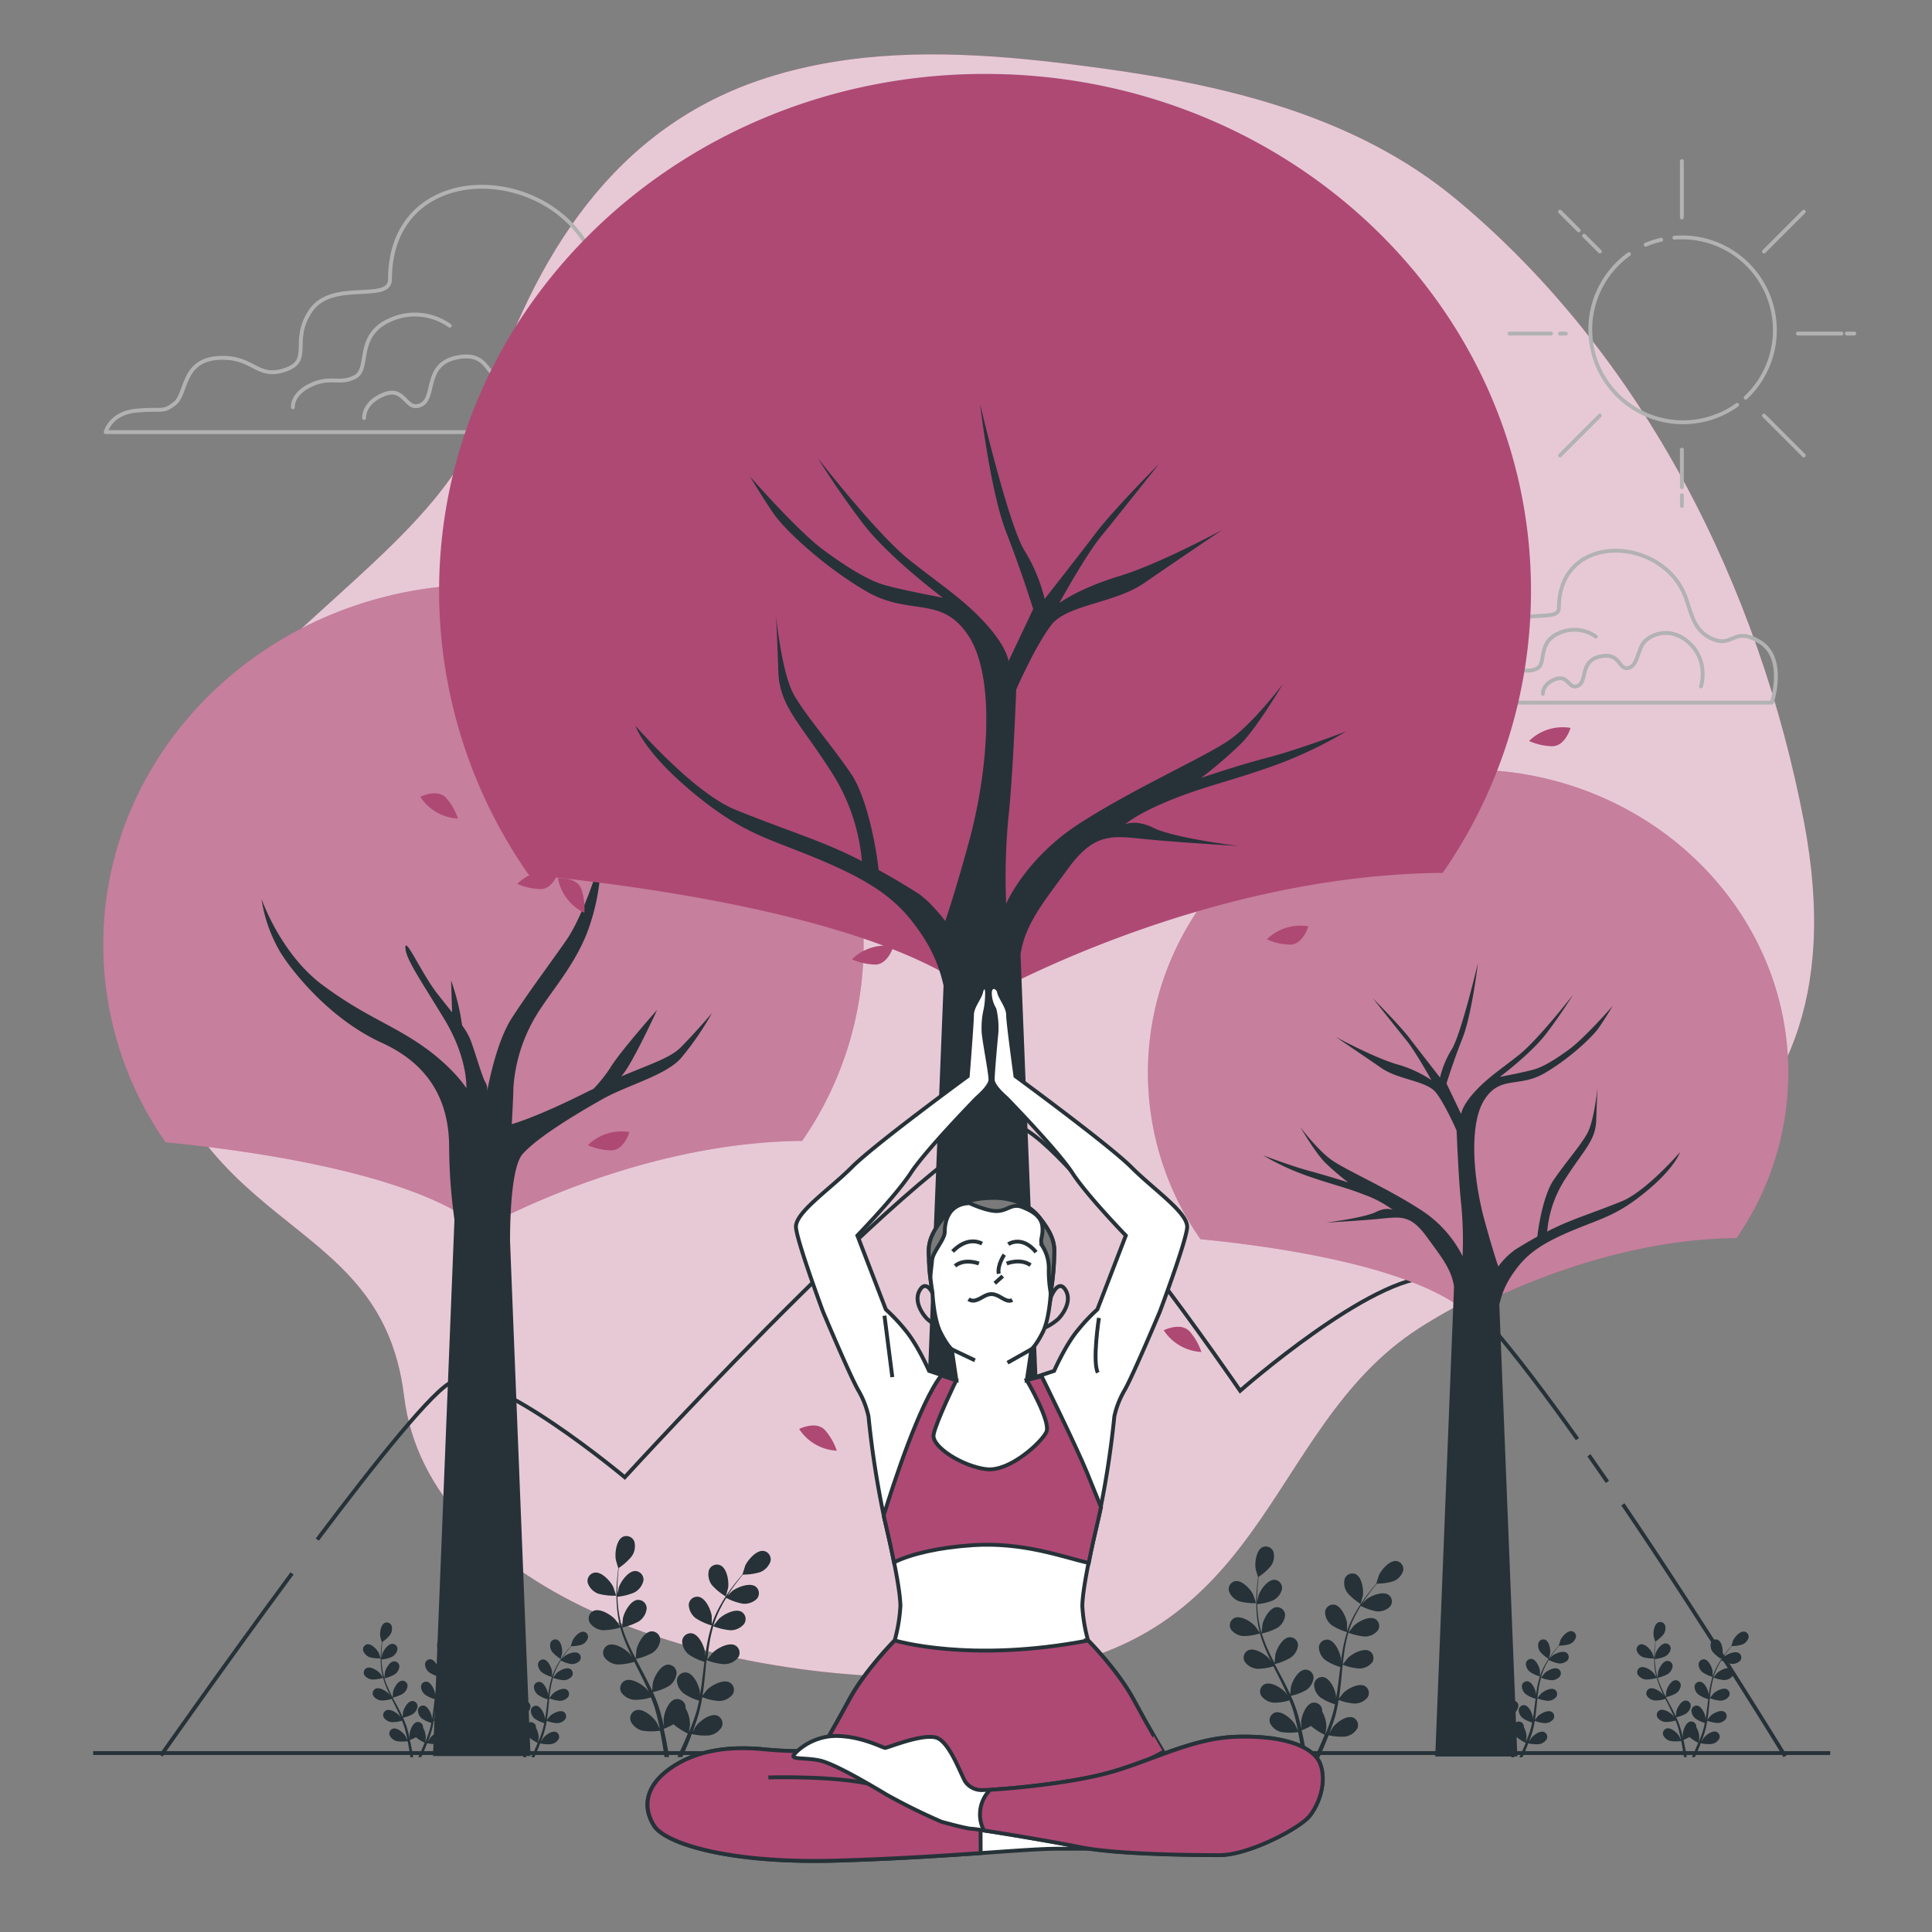 <?xml version="1.0" encoding="UTF-8"?> <svg xmlns="http://www.w3.org/2000/svg" viewBox="0 0 500 500"><rect x="0" y="0" width="500" height="500" fill="#808080" stroke="none"/> <g id="freepik--background-simple--inject-2"> <path d="M265.69,15.36c-22.48-2.18-45.25-2.18-67,4.69C158.65,32.7,138.29,66.63,126,104.5c-.31,1-.62,1.9-.92,2.86-14.65,45.9-100.6,72.27-89.86,143.57s63.2,59.78,69.35,110.36,80.28,77.14,152.35,72.27,69.35-63.48,110.36-89.85,117.2-38.09,99.62-130.87C455.35,152.09,425.47,92.07,377,51.69c-25.73-21.44-58.93-29.48-91.38-33.94C279,16.84,272.38,16,265.69,15.36Z" style="fill:#AE4974"></path> <path d="M265.69,15.36c-22.48-2.18-45.25-2.18-67,4.69C158.65,32.7,138.29,66.63,126,104.5c-.31,1-.62,1.9-.92,2.86-14.65,45.9-100.6,72.27-89.86,143.57s63.2,59.78,69.35,110.36,80.28,77.14,152.35,72.27,69.35-63.48,110.36-89.85,117.2-38.09,99.62-130.87C455.35,152.09,425.47,92.07,377,51.69c-25.73-21.44-58.93-29.48-91.38-33.94C279,16.84,272.38,16,265.69,15.36Z" style="fill:#fff;opacity:0.7"></path> </g> <g id="freepik--Clouds--inject-2"> <path d="M154.77,70.21c-.22-.7-.46-1.41-.72-2.11-9.39-26.14-53.12-27.94-53.12,4.18,0,6.19-14.85,0-20.42,8s.62,13-6.8,15.47-8-3.71-17.32-3.1-8,9.28-11.14,11.76-3.09,1.24-9.9,1.85-8,5.57-8,5.57H190s6.18-18.56-5-25.36-11.14,2.47-19.8-1.24C158.11,82.2,156.77,76.38,154.77,70.21Z" style="fill:none;stroke:#b2b2b2;stroke-linecap:round;stroke-linejoin:round"></path> <path d="M160.4,105.1s3.37-10.41-4.9-18.07-16.85-3.37-19.31,0-2.45,9.8-6.43,10.41-3.06-6.74-11.64-4.9-5.21,10.42-9.2,12.26-4-4.91-9.49-2.76-5.21,6.13-5.21,6.13" style="fill:none;stroke:#b2b2b2;stroke-linecap:round;stroke-linejoin:round"></path> <path d="M116.39,84.29a15.52,15.52,0,0,0-15.69-1.37c-8.87,4.1-4.78,12.63-8.87,14.67s-6.14-.34-11.26,2-4.77,5.8-4.77,5.8" style="fill:none;stroke:#b2b2b2;stroke-linecap:round;stroke-linejoin:round"></path> <path d="M436.75,156.05c-.14-.43-.29-.87-.45-1.31-5.81-16.16-32.86-17.28-32.86,2.59,0,3.83-9.18,0-12.63,5s.39,8-4.21,9.56-5-2.29-10.71-1.91-5,5.74-6.89,7.27-1.91.77-6.12,1.15-5,3.44-5,3.44H458.55s3.82-11.48-3.06-15.69-6.89,1.53-12.25-.76C438.81,163.47,438,159.87,436.75,156.05Z" style="fill:none;stroke:#b2b2b2;stroke-linecap:round;stroke-linejoin:round"></path> <path d="M440.23,177.64s2.08-6.45-3-11.19-10.43-2.08-11.95,0-1.51,6.07-4,6.45-1.89-4.17-7.2-3-3.22,6.44-5.68,7.58-2.47-3-5.88-1.71-3.22,3.79-3.22,3.79" style="fill:none;stroke:#b2b2b2;stroke-linecap:round;stroke-linejoin:round"></path> <path d="M413,164.76a9.59,9.59,0,0,0-9.71-.84c-5.49,2.53-3,7.8-5.49,9.07s-3.8-.21-7,1.27-3,3.58-3,3.58" style="fill:none;stroke:#b2b2b2;stroke-linecap:round;stroke-linejoin:round"></path> </g> <g id="freepik--Sun--inject-2"> <path d="M433.32,61.52c.64-.05,1.29-.08,1.95-.08a24,24,0,0,1,16.52,41.47" style="fill:none;stroke:#b2b2b2;stroke-linecap:round;stroke-linejoin:round"></path> <path d="M425.91,63.33a23.68,23.68,0,0,1,4-1.28" style="fill:none;stroke:#b2b2b2;stroke-linecap:round;stroke-linejoin:round"></path> <path d="M449.57,104.78a24,24,0,1,1-28-39" style="fill:none;stroke:#b2b2b2;stroke-linecap:round;stroke-linejoin:round"></path> <line x1="435.27" y1="41.71" x2="435.27" y2="56.29" style="fill:none;stroke:#b2b2b2;stroke-linecap:round;stroke-linejoin:round"></line> <line x1="435.27" y1="128.16" x2="435.27" y2="130.94" style="fill:none;stroke:#b2b2b2;stroke-linecap:round;stroke-linejoin:round"></line> <line x1="435.27" y1="116.35" x2="435.27" y2="126.09" style="fill:none;stroke:#b2b2b2;stroke-linecap:round;stroke-linejoin:round"></line> <line x1="466.82" y1="117.87" x2="456.51" y2="107.56" style="fill:none;stroke:#b2b2b2;stroke-linecap:round;stroke-linejoin:round"></line> <line x1="408.58" y1="59.63" x2="403.73" y2="54.78" style="fill:none;stroke:#b2b2b2;stroke-linecap:round;stroke-linejoin:round"></line> <line x1="414.04" y1="65.09" x2="409.96" y2="61.01" style="fill:none;stroke:#b2b2b2;stroke-linecap:round;stroke-linejoin:round"></line> <line x1="476.58" y1="86.32" x2="465.3" y2="86.32" style="fill:none;stroke:#b2b2b2;stroke-linecap:round;stroke-linejoin:round"></line> <line x1="479.89" y1="86.32" x2="477.96" y2="86.32" style="fill:none;stroke:#b2b2b2;stroke-linecap:round;stroke-linejoin:round"></line> <line x1="401.42" y1="86.32" x2="390.66" y2="86.32" style="fill:none;stroke:#b2b2b2;stroke-linecap:round;stroke-linejoin:round"></line> <line x1="405.24" y1="86.32" x2="403.72" y2="86.32" style="fill:none;stroke:#b2b2b2;stroke-linecap:round;stroke-linejoin:round"></line> <line x1="466.82" y1="54.78" x2="456.51" y2="65.09" style="fill:none;stroke:#b2b2b2;stroke-linecap:round;stroke-linejoin:round"></line> <line x1="414.04" y1="107.56" x2="403.73" y2="117.87" style="fill:none;stroke:#b2b2b2;stroke-linecap:round;stroke-linejoin:round"></line> </g> <g id="freepik--Mountains--inject-2"> <path d="M75.58,407.2C58,431,41.64,454.33,41.64,454.33" style="fill:none;stroke:#263238;stroke-miterlimit:10"></path> <path d="M408.25,372.45c-16.2-22.81-31.31-41.54-37.42-41.84-15.75-.77-49.88,29.32-49.88,29.32s-43.75-64-57.76-68.67-101.5,91.05-101.5,91.05-34.13-28.55-44.63-24.69c-4.59,1.68-19.55,20.34-34.95,40.82" style="fill:none;stroke:#263238;stroke-miterlimit:10"></path> <path d="M416,383.51c-1.6-2.31-3.2-4.62-4.79-6.89" style="fill:none;stroke:#263238;stroke-miterlimit:10"></path> <path d="M462,454.5S441.71,421.33,420,389.32" style="fill:none;stroke:#263238;stroke-miterlimit:10"></path> </g> <g id="freepik--Plants--inject-2"> <path d="M320.69,414.4a14.88,14.88,0,0,0,4.38.49s-.67-2-.73-2.16c-.68-1.43-2.84-3.78-4.59-3.55a2.1,2.1,0,0,0-1.68,2.63A4.33,4.33,0,0,0,320.69,414.4Z" style="fill:#263238"></path> <path d="M321.76,423.41a14.43,14.43,0,0,0,4.31-.68,37.92,37.92,0,0,0,1.69,4.66c.38.88.79,1.76,1.21,2.63-.25-.37-.48-.7-.52-.74-1-1.19-3.73-2.9-5.36-2.21a2.1,2.1,0,0,0-.93,3,4.36,4.36,0,0,0,3.21,1.81,14.15,14.15,0,0,0,4.19-.64c.17.33.33.67.5,1,.8,1.6,1.61,3.19,2.36,4.78.26.56.5,1.12.74,1.68-.23-.33-.42-.61-.45-.64-1-1.2-3.74-2.9-5.37-2.21a2.1,2.1,0,0,0-.93,3,4.4,4.4,0,0,0,3.21,1.8,13.07,13.07,0,0,0,4.08-.61c.23.58.46,1.16.66,1.74.12.39.27.76.38,1.16s.22.79.32,1.18c.19.76.38,1.54.54,2.28.11.52.21,1,.31,1.51-.25-.56-.78-1.65-.83-1.73-.84-1.34-3.26-3.43-5-3a2.1,2.1,0,0,0-1.37,2.81,4.37,4.37,0,0,0,2.9,2.27,14.6,14.6,0,0,0,4.34,0c.17.82.32,1.62.45,2.38.27,1.54.48,2.93.65,4.14h1.15c-.19-1.25-.44-2.71-.77-4.33-.16-.84-.35-1.73-.56-2.64a22.44,22.44,0,0,0,2.42-1.14,15.67,15.67,0,0,0,3.53,2.28c-.31.78-.63,1.53-.94,2.23-.58,1.35-1.14,2.55-1.64,3.6h1.25c.42-1,.88-2,1.36-3.19.32-.79.66-1.63,1-2.51a14.6,14.6,0,0,0,4.33.34,4.38,4.38,0,0,0,3.06-2.05,2.1,2.1,0,0,0-1.16-2.9c-1.68-.56-4.24,1.34-5.18,2.62-.05.07-.56.95-.88,1.51.14-.35.27-.7.4-1.07.27-.73.52-1.47.79-2.26.11-.39.23-.78.35-1.17s.21-.82.31-1.23c.23-1,.42-1.94.58-2.93a13.93,13.93,0,0,0,4.11.94,4.37,4.37,0,0,0,3.34-1.56,2.09,2.09,0,0,0-.71-3c-1.57-.81-4.39.68-5.51,1.8-.07.07-.79,1-1.17,1.46.09-.6.19-1.2.26-1.81.22-1.75.39-3.54.56-5.32,0-.54.11-1.08.17-1.63a14.5,14.5,0,0,0,4.25,1,4.39,4.39,0,0,0,3.34-1.56,2.09,2.09,0,0,0-.71-3c-1.57-.82-4.39.68-5.51,1.8-.09.08-1.11,1.36-1.36,1.7.13-1.19.26-2.38.45-3.55a36.25,36.25,0,0,1,1-4.68,14.59,14.59,0,0,0,4.27,1,4.36,4.36,0,0,0,3.34-1.56,2.1,2.1,0,0,0-.7-3c-1.58-.81-4.4.69-5.52,1.8-.09.09-1.19,1.47-1.38,1.74,0-.09.05-.19.08-.28a25.93,25.93,0,0,1,1.85-4.42c.4-.79.83-1.52,1.26-2.22a14.3,14.3,0,0,0,4.05,1.42,4.36,4.36,0,0,0,3.49-1.19,2.08,2.08,0,0,0-.37-3.09c-1.47-1-4.44.19-5.68,1.18-.07.05-.69.67-1.14,1.13l.6-.94c.74-1.11,1.49-2.09,2.16-2.95.38-.48.74-.91,1.08-1.31a14.13,14.13,0,0,0,4.22-.61,4.33,4.33,0,0,0,2.55-2.66,2.09,2.09,0,0,0-1.75-2.58c-1.76-.19-3.85,2.23-4.5,3.67-.05.13-.7,2.18-.66,2.18h0l-1.06,1.24c-.69.85-1.46,1.81-2.23,2.91a38.44,38.44,0,0,0-2.31,3.68,27.71,27.71,0,0,0-2,4.44s0,0,0,.06c0-.52,0-2,0-2.08-.21-1.57-1.52-4.48-3.26-4.8a2.09,2.09,0,0,0-2.42,2,4.4,4.4,0,0,0,1.68,3.28,14.31,14.31,0,0,0,4,1.81,37.1,37.1,0,0,0-1.16,4.81c-.17.95-.31,1.91-.44,2.88,0-.45,0-.85,0-.91-.21-1.57-1.52-4.48-3.26-4.8a2.1,2.1,0,0,0-2.42,2,4.39,4.39,0,0,0,1.68,3.28,14,14,0,0,0,3.85,1.78c0,.37-.09.74-.14,1.11-.21,1.77-.41,3.55-.67,5.28-.09.61-.2,1.21-.3,1.81,0-.4,0-.73,0-.78-.2-1.57-1.51-4.48-3.26-4.8a2.09,2.09,0,0,0-2.41,2,4.4,4.4,0,0,0,1.68,3.28,13.38,13.38,0,0,0,3.74,1.74c-.13.61-.26,1.22-.41,1.81-.11.39-.2.78-.33,1.18s-.25.78-.38,1.16c-.26.73-.53,1.49-.81,2.2-.19.49-.38,1-.57,1.43.1-.61.26-1.8.26-1.91a8.13,8.13,0,0,0-1.09-4,1.78,1.78,0,0,0,0-.46,2.09,2.09,0,0,0-2.56-1.78c-1.71.46-2.8,3.46-2.88,5,0,.1.06,1.11.11,1.75-.09-.37-.17-.73-.26-1.11-.18-.76-.38-1.51-.6-2.32-.11-.39-.23-.78-.35-1.17s-.28-.79-.42-1.2c-.33-.92-.72-1.84-1.13-2.76a13.86,13.86,0,0,0,3.94-1.48,4.39,4.39,0,0,0,1.93-3.15,2.1,2.1,0,0,0-2.27-2.14c-1.76.19-3.29,3-3.61,4.54,0,.1-.12,1.23-.16,1.86-.26-.55-.5-1.1-.78-1.65-.78-1.59-1.63-3.17-2.47-4.74l-.76-1.46A14.43,14.43,0,0,0,334,429a4.41,4.41,0,0,0,1.92-3.15,2.09,2.09,0,0,0-2.26-2.14c-1.77.19-3.29,3-3.61,4.54,0,.12-.17,1.76-.19,2.17-.56-1.06-1.1-2.13-1.59-3.21a37.22,37.22,0,0,1-1.73-4.46,14.94,14.94,0,0,0,4.12-1.52,4.41,4.41,0,0,0,1.92-3.15,2.09,2.09,0,0,0-2.26-2.14c-1.77.19-3.29,3-3.61,4.54,0,.12-.19,1.88-.19,2.2a2,2,0,0,1-.09-.26,27.56,27.56,0,0,1-.9-4.72c-.1-.87-.14-1.72-.17-2.55a13.73,13.73,0,0,0,4.16-1,4.38,4.38,0,0,0,2.26-2.92,2.1,2.1,0,0,0-2-2.38c-1.77,0-3.6,2.62-4.08,4.12,0,.09-.21,1-.33,1.58,0-.38,0-.76,0-1.12,0-1.34.09-2.56.18-3.65.05-.61.11-1.17.17-1.69a14.08,14.08,0,0,0,3.19-2.83,4.37,4.37,0,0,0,.66-3.63,2.1,2.1,0,0,0-2.89-1.19c-1.57.82-2,4-1.72,5.54,0,.14.61,2.21.64,2.19l0,0c-.07.5-.14,1-.2,1.62-.11,1.09-.22,2.31-.25,3.66a38,38,0,0,0,.1,4.34,27.11,27.11,0,0,0,.81,4.79.14.14,0,0,0,0,.06c-.28-.44-1.1-1.64-1.18-1.72-1-1.2-3.73-2.9-5.36-2.21a2.1,2.1,0,0,0-.93,3A4.36,4.36,0,0,0,321.76,423.41Z" style="fill:#263238"></path> <path d="M352.13,415.09s.57-2.07.59-2.2c.21-1.57-.28-4.73-1.88-5.5a2.1,2.1,0,0,0-2.85,1.27,4.36,4.36,0,0,0,.76,3.61A15,15,0,0,0,352.13,415.09Z" style="fill:#263238"></path> <path d="M154.88,412.46a15.69,15.69,0,0,0,4.59.5s-.7-2.13-.76-2.26c-.72-1.49-3-4-4.82-3.71a2.19,2.19,0,0,0-1.76,2.75A4.59,4.59,0,0,0,154.88,412.46Z" style="fill:#263238"></path> <path d="M156,421.9a15.6,15.6,0,0,0,4.52-.71,39.85,39.85,0,0,0,1.77,4.88c.4.92.83,1.84,1.27,2.76-.26-.39-.5-.73-.54-.78-1.09-1.25-3.92-3-5.63-2.31a2.19,2.19,0,0,0-1,3.12,4.59,4.59,0,0,0,3.37,1.9,14.45,14.45,0,0,0,4.39-.68c.18.35.35.7.52,1.05.84,1.68,1.69,3.35,2.47,5,.28.59.53,1.18.78,1.76-.23-.34-.44-.63-.47-.67-1.09-1.25-3.92-3-5.63-2.31a2.19,2.19,0,0,0-1,3.12,4.58,4.58,0,0,0,3.37,1.89,13.7,13.7,0,0,0,4.27-.64c.24.61.48,1.22.69,1.82.13.41.29.8.39,1.22s.23.83.35,1.24c.19.79.39,1.61.56,2.39.12.54.22,1.06.33,1.58-.27-.59-.82-1.73-.88-1.82-.88-1.4-3.41-3.59-5.21-3.13a2.19,2.19,0,0,0-1.43,2.93,4.63,4.63,0,0,0,3,2.39,14.92,14.92,0,0,0,4.55,0c.17.87.33,1.71.47,2.5.29,1.62.51,3.08.68,4.34h1.21c-.21-1.31-.47-2.84-.81-4.54-.17-.88-.37-1.81-.59-2.77a22,22,0,0,0,2.54-1.19,16.44,16.44,0,0,0,3.7,2.39c-.33.81-.66,1.6-1,2.34-.61,1.41-1.2,2.67-1.72,3.77h1.3c.45-1,.93-2.12,1.43-3.34.34-.83.69-1.72,1-2.63a15.19,15.19,0,0,0,4.53.35,4.61,4.61,0,0,0,3.22-2.15,2.2,2.2,0,0,0-1.22-3c-1.76-.59-4.44,1.41-5.43,2.74-.06.08-.59,1-.92,1.6.14-.38.28-.74.42-1.13.28-.77.54-1.54.82-2.37.12-.4.24-.81.37-1.23s.22-.85.33-1.28c.24-1,.43-2,.6-3.08a14.58,14.58,0,0,0,4.31,1,4.58,4.58,0,0,0,3.5-1.64,2.19,2.19,0,0,0-.74-3.18c-1.65-.86-4.61.71-5.78,1.88-.07.08-.82,1-1.22,1.53.09-.63.2-1.25.27-1.89.23-1.84.41-3.71.59-5.58,0-.57.12-1.14.18-1.71a15,15,0,0,0,4.45,1.05A4.58,4.58,0,0,0,191,429a2.2,2.2,0,0,0-.74-3.19c-1.65-.85-4.61.72-5.78,1.89-.09.09-1.17,1.43-1.42,1.79.13-1.25.27-2.5.47-3.73a38,38,0,0,1,1.07-4.9,15.55,15.55,0,0,0,4.47,1.05,4.55,4.55,0,0,0,3.5-1.64,2.2,2.2,0,0,0-.73-3.18c-1.65-.85-4.61.72-5.79,1.88-.09.1-1.25,1.54-1.44,1.82,0-.09.05-.19.08-.28a28.2,28.2,0,0,1,1.94-4.64c.42-.83.87-1.6,1.33-2.33a14.76,14.76,0,0,0,4.24,1.49,4.62,4.62,0,0,0,3.66-1.24,2.2,2.2,0,0,0-.39-3.25c-1.55-1-4.66.21-6,1.24-.07.06-.73.71-1.2,1.19.21-.33.42-.68.63-1,.78-1.17,1.56-2.19,2.26-3.09.4-.51.78-1,1.13-1.38a14.6,14.6,0,0,0,4.43-.63,4.64,4.64,0,0,0,2.68-2.79,2.21,2.21,0,0,0-1.84-2.71c-1.85-.2-4,2.33-4.72,3.85,0,.13-.73,2.28-.7,2.28h0c-.35.4-.72.83-1.11,1.3-.72.89-1.53,1.9-2.34,3.06a40.75,40.75,0,0,0-2.42,3.85,29.18,29.18,0,0,0-2.07,4.66s0,0,0,.06c0-.54,0-2.07,0-2.18-.22-1.65-1.59-4.7-3.42-5a2.2,2.2,0,0,0-2.53,2.07,4.6,4.6,0,0,0,1.76,3.44,15.23,15.23,0,0,0,4.16,1.9,40,40,0,0,0-1.22,5.05c-.18,1-.32,2-.46,3,0-.47,0-.89,0-1-.22-1.64-1.59-4.69-3.42-5a2.19,2.19,0,0,0-2.53,2.07,4.61,4.61,0,0,0,1.76,3.44,14.89,14.89,0,0,0,4,1.86l-.15,1.16c-.22,1.87-.44,3.73-.7,5.54-.09.65-.21,1.27-.32,1.9,0-.42,0-.77,0-.82-.21-1.65-1.59-4.7-3.41-5a2.19,2.19,0,0,0-2.54,2.06A4.59,4.59,0,0,0,177,438.3a13.8,13.8,0,0,0,3.92,1.82c-.14.64-.27,1.29-.43,1.9-.12.42-.21.83-.35,1.24l-.39,1.22c-.28.77-.57,1.56-.86,2.3-.2.52-.39,1-.59,1.5.1-.64.27-1.89.27-2a8.47,8.47,0,0,0-1.14-4.16,3.87,3.87,0,0,0,0-.48,2.21,2.21,0,0,0-2.69-1.87c-1.79.48-2.93,3.63-3,5.29,0,.1.06,1.16.11,1.83-.09-.39-.17-.77-.27-1.17-.19-.79-.4-1.58-.62-2.42-.12-.41-.25-.82-.37-1.23s-.29-.84-.44-1.26c-.35-1-.76-1.93-1.19-2.9a14.25,14.25,0,0,0,4.14-1.55,4.59,4.59,0,0,0,2-3.3,2.19,2.19,0,0,0-2.37-2.25c-1.84.21-3.45,3.15-3.78,4.77,0,.1-.13,1.29-.18,2-.26-.58-.52-1.16-.81-1.73-.82-1.66-1.71-3.32-2.59-5-.27-.5-.53-1-.79-1.52a15.49,15.49,0,0,0,4.29-1.59,4.57,4.57,0,0,0,2-3.29,2.19,2.19,0,0,0-2.37-2.25c-1.85.2-3.45,3.14-3.78,4.76,0,.12-.18,1.84-.2,2.28-.58-1.12-1.15-2.24-1.67-3.37a38.51,38.51,0,0,1-1.81-4.68,15.73,15.73,0,0,0,4.32-1.59,4.61,4.61,0,0,0,2-3.3,2.2,2.2,0,0,0-2.37-2.25c-1.85.2-3.45,3.14-3.78,4.77,0,.12-.2,2-.2,2.31,0-.1-.07-.19-.1-.28a29.53,29.53,0,0,1-.94-4.94c-.1-.93-.15-1.81-.18-2.68a14.61,14.61,0,0,0,4.36-1.09,4.65,4.65,0,0,0,2.37-3.06,2.21,2.21,0,0,0-2.11-2.5c-1.86,0-3.77,2.75-4.29,4.32,0,.09-.21,1-.34,1.65,0-.39,0-.79,0-1.16,0-1.41.09-2.69.18-3.83.05-.65.11-1.23.18-1.78a14.69,14.69,0,0,0,3.34-3,4.57,4.57,0,0,0,.69-3.8,2.19,2.19,0,0,0-3-1.24c-1.65.85-2.08,4.17-1.81,5.81,0,.14.64,2.31.67,2.29l0,0c-.08.53-.15,1.09-.21,1.71-.12,1.13-.23,2.42-.27,3.83a41.8,41.8,0,0,0,.11,4.55,29,29,0,0,0,.84,5,.14.14,0,0,1,0,.06c-.29-.46-1.15-1.72-1.23-1.81-1.08-1.25-3.91-3-5.62-2.31a2.2,2.2,0,0,0-1,3.12A4.61,4.61,0,0,0,156,421.9Z" style="fill:#263238"></path> <path d="M187.84,413.17s.59-2.16.61-2.3c.23-1.65-.29-4.95-2-5.76a2.2,2.2,0,0,0-3,1.32,4.59,4.59,0,0,0,.79,3.78A15.49,15.49,0,0,0,187.84,413.17Z" style="fill:#263238"></path> <path d="M125,428.89a9.76,9.76,0,0,0,2.8.31s-.42-1.3-.46-1.38c-.44-.92-1.82-2.43-3-2.28a1.34,1.34,0,0,0-1.07,1.69A2.79,2.79,0,0,0,125,428.89Z" style="fill:#263238"></path> <path d="M125.63,434.66a9.14,9.14,0,0,0,2.77-.44,23.34,23.34,0,0,0,1.08,3c.24.56.5,1.13.78,1.69-.17-.24-.31-.45-.34-.48-.66-.76-2.39-1.86-3.44-1.41a1.34,1.34,0,0,0-.59,1.91,2.77,2.77,0,0,0,2.06,1.15,8.39,8.39,0,0,0,2.68-.41l.32.64c.52,1,1,2.05,1.51,3.07.17.36.32.71.48,1.07l-.29-.41c-.66-.77-2.4-1.86-3.44-1.41a1.35,1.35,0,0,0-.6,1.91,2.82,2.82,0,0,0,2.06,1.15,8.55,8.55,0,0,0,2.62-.39c.14.37.29.75.42,1.11s.17.49.24.75l.21.76c.11.48.24,1,.34,1.46.07.33.14.64.2,1-.16-.36-.5-1.05-.53-1.11-.54-.85-2.09-2.2-3.19-1.91a1.34,1.34,0,0,0-.88,1.79,2.84,2.84,0,0,0,1.86,1.46,9.36,9.36,0,0,0,2.79,0c.1.53.2,1,.28,1.53.18,1,.31,1.88.42,2.65h.74c-.13-.8-.29-1.74-.49-2.78-.11-.53-.23-1.1-.36-1.69a13.22,13.22,0,0,0,1.55-.73,9.72,9.72,0,0,0,2.26,1.46c-.2.5-.41,1-.6,1.43q-.57,1.31-1.05,2.31h.79c.28-.61.57-1.29.88-2,.2-.51.42-1.05.63-1.61a9.19,9.19,0,0,0,2.77.21,2.79,2.79,0,0,0,2-1.31,1.35,1.35,0,0,0-.74-1.86c-1.08-.36-2.72.86-3.32,1.68,0,.05-.37.61-.57,1l.26-.69c.17-.47.33-.94.5-1.44.07-.25.15-.5.22-.76s.14-.52.21-.78c.14-.62.26-1.25.37-1.88a8.58,8.58,0,0,0,2.63.6,2.81,2.81,0,0,0,2.14-1,1.35,1.35,0,0,0-.45-1.95c-1-.52-2.82.44-3.54,1.16l-.75.93c.06-.38.13-.76.17-1.15.14-1.13.25-2.27.36-3.41,0-.35.07-.7.11-1a9.16,9.16,0,0,0,2.72.64,2.78,2.78,0,0,0,2.14-1,1.34,1.34,0,0,0-.45-1.95c-1-.52-2.82.44-3.53,1.15-.06.06-.72.88-.87,1.1.08-.77.17-1.53.28-2.28a23.81,23.81,0,0,1,.66-3,9.2,9.2,0,0,0,2.73.65,2.79,2.79,0,0,0,2.14-1,1.33,1.33,0,0,0-.45-1.94c-1-.52-2.81.44-3.53,1.15-.06.06-.77.94-.88,1.11,0-.06,0-.12,0-.17a16.92,16.92,0,0,1,1.19-2.84c.26-.5.53-1,.81-1.42a9,9,0,0,0,2.59.91,2.81,2.81,0,0,0,2.24-.76,1.35,1.35,0,0,0-.23-2c-1-.62-2.85.13-3.65.76,0,0-.44.43-.72.73.12-.2.25-.41.38-.6.47-.72.95-1.34,1.38-1.89.25-.32.48-.59.69-.85a9,9,0,0,0,2.71-.38,2.78,2.78,0,0,0,1.63-1.71,1.33,1.33,0,0,0-1.12-1.65c-1.13-.12-2.47,1.42-2.88,2.35,0,.08-.45,1.39-.43,1.39h0l-.69.8c-.44.54-.93,1.16-1.42,1.87a22.16,22.16,0,0,0-1.48,2.35,18.08,18.08,0,0,0-1.27,2.85.08.08,0,0,1,0,0c0-.34,0-1.27,0-1.34-.13-1-1-2.87-2.08-3.08a1.35,1.35,0,0,0-1.55,1.27,2.79,2.79,0,0,0,1.07,2.1,9.24,9.24,0,0,0,2.55,1.16,23.23,23.23,0,0,0-.75,3.09c-.11.6-.2,1.22-.28,1.84,0-.29,0-.55,0-.58-.13-1-1-2.88-2.09-3.08a1.34,1.34,0,0,0-1.55,1.26,2.76,2.76,0,0,0,1.08,2.1,8.44,8.44,0,0,0,2.47,1.14c0,.24-.07.48-.09.71-.14,1.14-.27,2.28-.43,3.39-.06.39-.13.78-.2,1.16,0-.25,0-.47,0-.5-.13-1-1-2.87-2.09-3.08a1.34,1.34,0,0,0-1.55,1.26,2.8,2.8,0,0,0,1.08,2.11,8.6,8.6,0,0,0,2.39,1.11c-.08.39-.16.78-.26,1.16s-.13.51-.21.76l-.24.74c-.17.47-.35,1-.52,1.41s-.25.61-.37.92c.06-.39.17-1.16.17-1.22a5.34,5.34,0,0,0-.7-2.54,1.51,1.51,0,0,0,0-.3,1.34,1.34,0,0,0-1.64-1.14c-1.1.3-1.79,2.22-1.85,3.23,0,.06,0,.71.07,1.12,0-.23-.1-.47-.16-.71-.12-.49-.25-1-.39-1.48-.07-.25-.15-.5-.22-.76s-.18-.5-.27-.76c-.21-.6-.46-1.19-.73-1.78a8.72,8.72,0,0,0,2.53-.94,2.85,2.85,0,0,0,1.24-2,1.35,1.35,0,0,0-1.46-1.37c-1.12.12-2.1,1.92-2.31,2.91,0,.06-.08.79-.11,1.19-.16-.35-.32-.71-.49-1.06-.51-1-1-2-1.58-3-.17-.31-.33-.62-.49-.93a9.09,9.09,0,0,0,2.62-1,2.78,2.78,0,0,0,1.23-2,1.34,1.34,0,0,0-1.45-1.38c-1.12.12-2.1,1.92-2.31,2.91,0,.08-.11,1.13-.12,1.39-.36-.68-.7-1.36-1-2.05a23.55,23.55,0,0,1-1.11-2.87,9.27,9.27,0,0,0,2.64-1,2.78,2.78,0,0,0,1.23-2,1.34,1.34,0,0,0-1.45-1.38c-1.13.12-2.1,1.92-2.31,2.91,0,.08-.12,1.21-.12,1.42l-.06-.18a16.84,16.84,0,0,1-.57-3,15.39,15.39,0,0,1-.11-1.63,8.81,8.81,0,0,0,2.66-.67,2.79,2.79,0,0,0,1.45-1.87,1.34,1.34,0,0,0-1.29-1.52c-1.14,0-2.31,1.67-2.62,2.64,0,.05-.13.6-.21,1,0-.23,0-.48,0-.71,0-.86.06-1.64.11-2.34,0-.39.07-.75.11-1.08a9.3,9.3,0,0,0,2-1.82,2.83,2.83,0,0,0,.42-2.32,1.34,1.34,0,0,0-1.85-.76c-1,.52-1.27,2.55-1.11,3.55,0,.08.4,1.41.42,1.4l0,0c-.05.32-.09.67-.13,1-.07.7-.14,1.49-.16,2.35a22,22,0,0,0,.06,2.78,17.14,17.14,0,0,0,.52,3.07v0c-.18-.28-.7-1.05-.75-1.1-.66-.77-2.4-1.86-3.44-1.42a1.35,1.35,0,0,0-.6,1.91A2.83,2.83,0,0,0,125.63,434.66Z" style="fill:#263238"></path> <path d="M145.1,429.33s.36-1.33.37-1.41c.14-1-.18-3-1.2-3.52a1.34,1.34,0,0,0-1.83.81,2.83,2.83,0,0,0,.48,2.31A9.73,9.73,0,0,0,145.1,429.33Z" style="fill:#263238"></path> <path d="M425.27,428.89a9.85,9.85,0,0,0,2.81.31s-.43-1.3-.46-1.38c-.44-.92-1.82-2.43-2.95-2.28a1.35,1.35,0,0,0-1.08,1.69A2.84,2.84,0,0,0,425.27,428.89Z" style="fill:#263238"></path> <path d="M426,434.66a9.14,9.14,0,0,0,2.77-.44,24.89,24.89,0,0,0,1.07,3c.25.56.51,1.13.78,1.69-.16-.24-.3-.45-.33-.48-.66-.76-2.39-1.86-3.44-1.41a1.34,1.34,0,0,0-.59,1.91,2.77,2.77,0,0,0,2.06,1.15,8.39,8.39,0,0,0,2.68-.41l.32.64c.52,1,1,2.05,1.51,3.07.17.36.32.71.48,1.07L433,444c-.67-.77-2.4-1.86-3.44-1.41a1.35,1.35,0,0,0-.6,1.91,2.82,2.82,0,0,0,2.06,1.15,8.55,8.55,0,0,0,2.62-.39c.14.37.29.75.42,1.11s.17.49.24.75l.21.76c.11.48.24,1,.34,1.46.07.33.14.64.2,1-.16-.36-.5-1.05-.53-1.11-.54-.85-2.09-2.2-3.19-1.91a1.34,1.34,0,0,0-.88,1.79,2.84,2.84,0,0,0,1.86,1.46,9.36,9.36,0,0,0,2.79,0c.1.53.2,1,.28,1.53.18,1,.31,1.88.42,2.65h.74c-.13-.8-.29-1.74-.5-2.78-.1-.53-.22-1.1-.36-1.69a12.36,12.36,0,0,0,1.56-.73,9.72,9.72,0,0,0,2.26,1.46c-.2.5-.41,1-.6,1.43-.38.87-.73,1.64-1.06,2.31h.8c.27-.61.57-1.29.88-2,.2-.51.42-1.05.63-1.61a9.19,9.19,0,0,0,2.77.21,2.79,2.79,0,0,0,2-1.31,1.35,1.35,0,0,0-.75-1.86c-1.07-.36-2.71.86-3.32,1.68,0,.05-.36.61-.56,1l.26-.69c.17-.47.33-.94.5-1.44.07-.25.15-.5.22-.76s.14-.52.21-.78c.14-.62.26-1.25.37-1.88a8.58,8.58,0,0,0,2.63.6,2.81,2.81,0,0,0,2.14-1,1.35,1.35,0,0,0-.45-1.95c-1-.52-2.82.44-3.54,1.16l-.75.93c.06-.38.13-.76.17-1.15.14-1.13.25-2.27.36-3.41,0-.35.07-.7.11-1a9.16,9.16,0,0,0,2.72.64,2.8,2.8,0,0,0,2.14-1,1.34,1.34,0,0,0-.45-1.95c-1-.52-2.82.44-3.54,1.15,0,.06-.71.88-.86,1.1.08-.77.17-1.53.28-2.28a23.81,23.81,0,0,1,.66-3,9.2,9.2,0,0,0,2.73.65,2.79,2.79,0,0,0,2.14-1,1.33,1.33,0,0,0-.45-1.94c-1-.52-2.81.44-3.53,1.15-.06.06-.77.94-.88,1.11a.85.85,0,0,1,0-.17,16.92,16.92,0,0,1,1.19-2.84c.26-.5.53-1,.81-1.42a9,9,0,0,0,2.59.91,2.81,2.81,0,0,0,2.24-.76,1.34,1.34,0,0,0-.24-2c-.94-.62-2.84.13-3.64.76l-.73.73.39-.6c.47-.72.95-1.34,1.38-1.89.25-.32.48-.59.69-.85a9,9,0,0,0,2.71-.38,2.81,2.81,0,0,0,1.63-1.71,1.33,1.33,0,0,0-1.12-1.65c-1.13-.12-2.47,1.42-2.88,2.35,0,.08-.45,1.39-.43,1.39h0l-.68.8c-.44.54-.93,1.16-1.42,1.87a22.16,22.16,0,0,0-1.48,2.35,17.21,17.21,0,0,0-1.27,2.85.08.08,0,0,1,0,0c0-.34,0-1.27,0-1.34-.13-1-1-2.87-2.08-3.08a1.35,1.35,0,0,0-1.55,1.27,2.79,2.79,0,0,0,1.07,2.1,9.24,9.24,0,0,0,2.55,1.16,23.23,23.23,0,0,0-.75,3.09c-.11.6-.2,1.22-.28,1.84,0-.29,0-.55,0-.58-.13-1-1-2.88-2.09-3.08a1.34,1.34,0,0,0-1.55,1.26,2.76,2.76,0,0,0,1.08,2.1,8.51,8.51,0,0,0,2.46,1.14c0,.24-.06.48-.08.71-.14,1.14-.27,2.28-.43,3.39-.06.39-.13.78-.2,1.16,0-.25,0-.47,0-.5-.13-1-1-2.87-2.08-3.08a1.34,1.34,0,0,0-1.55,1.26,2.8,2.8,0,0,0,1.08,2.11,8.6,8.6,0,0,0,2.39,1.11c-.08.39-.16.78-.26,1.16s-.13.51-.21.76l-.24.74c-.17.47-.35,1-.53,1.41s-.24.61-.36.92c.06-.39.17-1.16.17-1.22A5.34,5.34,0,0,0,439,447a1.51,1.51,0,0,0,0-.3,1.34,1.34,0,0,0-1.64-1.14c-1.1.3-1.79,2.22-1.85,3.23,0,.06,0,.71.07,1.12,0-.23-.11-.47-.17-.71-.11-.49-.24-1-.38-1.48-.07-.25-.15-.5-.22-.76s-.18-.5-.27-.76c-.22-.6-.46-1.19-.73-1.78a8.72,8.72,0,0,0,2.53-.94,2.8,2.8,0,0,0,1.23-2,1.33,1.33,0,0,0-1.45-1.37c-1.12.12-2.1,1.92-2.31,2.91,0,.06-.08.79-.11,1.19-.16-.35-.32-.71-.49-1.06-.51-1-1.05-2-1.58-3-.17-.31-.33-.62-.49-.93a9.09,9.09,0,0,0,2.62-1,2.78,2.78,0,0,0,1.23-2,1.34,1.34,0,0,0-1.45-1.38c-1.13.12-2.1,1.92-2.31,2.91,0,.08-.11,1.13-.12,1.39-.36-.68-.7-1.36-1-2.05a23.55,23.55,0,0,1-1.11-2.87,9.27,9.27,0,0,0,2.64-1,2.78,2.78,0,0,0,1.23-2,1.34,1.34,0,0,0-1.45-1.38c-1.13.12-2.1,1.92-2.31,2.91,0,.08-.12,1.21-.12,1.42l-.06-.18a16.84,16.84,0,0,1-.57-3,15.39,15.39,0,0,1-.11-1.63,8.81,8.81,0,0,0,2.66-.67,2.79,2.79,0,0,0,1.45-1.87,1.34,1.34,0,0,0-1.29-1.52c-1.14,0-2.31,1.67-2.62,2.64,0,.05-.13.6-.21,1,0-.23,0-.48,0-.71,0-.86.06-1.64.11-2.34,0-.39.07-.75.11-1.08a9.3,9.3,0,0,0,2.05-1.82,2.83,2.83,0,0,0,.42-2.32,1.34,1.34,0,0,0-1.85-.76c-1,.52-1.27,2.55-1.11,3.55,0,.08.4,1.41.42,1.4l0,0c-.05.32-.09.67-.13,1-.07.7-.14,1.49-.16,2.35a22,22,0,0,0,.06,2.78,17.14,17.14,0,0,0,.52,3.07v0c-.18-.28-.7-1.05-.75-1.1-.66-.77-2.4-1.86-3.44-1.42a1.35,1.35,0,0,0-.6,1.91A2.83,2.83,0,0,0,426,434.66Z" style="fill:#263238"></path> <path d="M445.42,429.33s.37-1.33.38-1.41c.14-1-.18-3-1.2-3.52a1.34,1.34,0,0,0-1.83.81,2.83,2.83,0,0,0,.48,2.31A10,10,0,0,0,445.42,429.33Z" style="fill:#263238"></path> <path d="M380.65,428.89a9.76,9.76,0,0,0,2.8.31s-.42-1.3-.46-1.38c-.44-.92-1.82-2.43-2.95-2.28a1.34,1.34,0,0,0-1.07,1.69A2.79,2.79,0,0,0,380.65,428.89Z" style="fill:#263238"></path> <path d="M381.33,434.66a9.14,9.14,0,0,0,2.77-.44,23.34,23.34,0,0,0,1.08,3c.24.56.5,1.13.78,1.69-.17-.24-.31-.45-.34-.48-.66-.76-2.39-1.86-3.44-1.41a1.34,1.34,0,0,0-.59,1.91,2.77,2.77,0,0,0,2.06,1.15,8.39,8.39,0,0,0,2.68-.41l.32.64c.52,1,1,2.05,1.51,3.07.17.36.32.71.48,1.07l-.29-.41c-.66-.77-2.4-1.86-3.44-1.41a1.35,1.35,0,0,0-.6,1.91,2.82,2.82,0,0,0,2.06,1.15,8.55,8.55,0,0,0,2.62-.39c.14.37.29.75.42,1.11s.17.49.24.75l.21.76c.12.48.24,1,.34,1.46.07.33.14.64.2,1-.16-.36-.5-1.05-.53-1.11-.54-.85-2.09-2.2-3.19-1.91a1.33,1.33,0,0,0-.87,1.79,2.79,2.79,0,0,0,1.86,1.46,9.3,9.3,0,0,0,2.78,0c.1.53.2,1,.29,1.53.17,1,.3,1.88.41,2.65h.74c-.13-.8-.29-1.74-.49-2.78-.11-.53-.23-1.1-.36-1.69a13.22,13.22,0,0,0,1.55-.73,9.72,9.72,0,0,0,2.26,1.46c-.2.5-.4,1-.6,1.43q-.57,1.31-1.05,2.31H394c.28-.61.57-1.29.88-2,.21-.51.42-1.05.63-1.61a9.19,9.19,0,0,0,2.77.21,2.79,2.79,0,0,0,2-1.31,1.35,1.35,0,0,0-.74-1.86c-1.08-.36-2.72.86-3.32,1.68,0,.05-.37.61-.57,1l.26-.69c.17-.47.33-.94.5-1.44.07-.25.15-.5.23-.76s.13-.52.2-.78c.14-.62.26-1.25.37-1.88a8.58,8.58,0,0,0,2.63.6,2.8,2.8,0,0,0,2.14-1,1.34,1.34,0,0,0-.45-1.95c-1-.52-2.82.44-3.54,1.16l-.75.93c.07-.38.13-.76.18-1.15.14-1.13.24-2.27.35-3.41,0-.35.07-.7.11-1a9.16,9.16,0,0,0,2.72.64,2.78,2.78,0,0,0,2.14-1,1.34,1.34,0,0,0-.45-1.95c-1-.52-2.82.44-3.53,1.15-.06.06-.72.88-.87,1.1.08-.77.17-1.53.28-2.28a23.81,23.81,0,0,1,.66-3,9.37,9.37,0,0,0,2.74.65,2.82,2.82,0,0,0,2.14-1,1.34,1.34,0,0,0-.46-1.94c-1-.52-2.81.44-3.53,1.15-.06.06-.76.94-.88,1.11a1.36,1.36,0,0,0,0-.17A18.76,18.76,0,0,1,400,431c.26-.5.53-1,.81-1.42a9.08,9.08,0,0,0,2.59.91,2.81,2.81,0,0,0,2.24-.76,1.35,1.35,0,0,0-.23-2c-.95-.62-2.85.13-3.64.76-.05,0-.45.43-.73.73.12-.2.25-.41.38-.6.47-.72.95-1.34,1.38-1.89.25-.32.48-.59.69-.85a9,9,0,0,0,2.71-.38,2.83,2.83,0,0,0,1.64-1.71,1.34,1.34,0,0,0-1.13-1.65c-1.13-.12-2.47,1.42-2.88,2.35,0,.08-.45,1.39-.43,1.39h0l-.68.8c-.45.54-.94,1.16-1.43,1.87a22.16,22.16,0,0,0-1.48,2.35,18.08,18.08,0,0,0-1.27,2.85.08.08,0,0,1,0,0c0-.34,0-1.27,0-1.34-.13-1-1-2.87-2.09-3.08a1.35,1.35,0,0,0-1.55,1.27,2.76,2.76,0,0,0,1.08,2.1,9.09,9.09,0,0,0,2.54,1.16,24.9,24.9,0,0,0-.75,3.09c-.1.6-.19,1.22-.28,1.84,0-.29,0-.55,0-.58-.13-1-1-2.88-2.09-3.08a1.34,1.34,0,0,0-1.55,1.26,2.76,2.76,0,0,0,1.08,2.1,8.44,8.44,0,0,0,2.47,1.14c0,.24-.07.48-.09.71-.14,1.14-.27,2.28-.43,3.39-.06.39-.13.78-.2,1.16,0-.25,0-.47,0-.5-.13-1-1-2.87-2.09-3.08a1.34,1.34,0,0,0-1.55,1.26,2.8,2.8,0,0,0,1.08,2.11,8.6,8.6,0,0,0,2.39,1.11c-.08.39-.16.78-.26,1.16s-.12.51-.21.76l-.24.74c-.17.47-.35,1-.52,1.41s-.25.61-.37.92c.06-.39.17-1.16.17-1.22a5.22,5.22,0,0,0-.7-2.54,1.51,1.51,0,0,0,0-.3,1.34,1.34,0,0,0-1.64-1.14c-1.1.3-1.79,2.22-1.85,3.23,0,.06,0,.71.07,1.12,0-.23-.1-.47-.16-.71-.12-.49-.25-1-.38-1.48-.08-.25-.16-.5-.23-.76s-.18-.5-.27-.76c-.21-.6-.46-1.19-.73-1.78a8.72,8.72,0,0,0,2.53-.94,2.85,2.85,0,0,0,1.24-2,1.34,1.34,0,0,0-1.45-1.37c-1.13.12-2.11,1.92-2.32,2.91,0,.06-.08.79-.11,1.19-.16-.35-.32-.71-.49-1.06-.51-1-1-2-1.58-3-.17-.31-.33-.62-.49-.93a9.09,9.09,0,0,0,2.62-1,2.78,2.78,0,0,0,1.23-2,1.34,1.34,0,0,0-1.45-1.38c-1.12.12-2.1,1.92-2.31,2.91,0,.08-.11,1.13-.12,1.39-.35-.68-.7-1.36-1-2.05a25.3,25.3,0,0,1-1.11-2.87,9.27,9.27,0,0,0,2.64-1,2.78,2.78,0,0,0,1.23-2,1.34,1.34,0,0,0-1.45-1.38c-1.12.12-2.1,1.92-2.31,2.91,0,.08-.12,1.21-.12,1.42l-.06-.18a17.77,17.77,0,0,1-.57-3c-.07-.56-.09-1.1-.11-1.63a8.81,8.81,0,0,0,2.66-.67,2.79,2.79,0,0,0,1.45-1.87,1.34,1.34,0,0,0-1.29-1.52c-1.14,0-2.31,1.67-2.62,2.64,0,.05-.13.6-.21,1,0-.23,0-.48,0-.71,0-.86.06-1.64.11-2.34,0-.39.07-.75.11-1.08a9.3,9.3,0,0,0,2.05-1.82,2.83,2.83,0,0,0,.42-2.32,1.34,1.34,0,0,0-1.85-.76c-1,.52-1.27,2.55-1.11,3.55,0,.08.4,1.41.42,1.4l0,0c-.05.32-.09.67-.13,1-.07.7-.14,1.49-.16,2.35a24,24,0,0,0,.06,2.78,17.14,17.14,0,0,0,.52,3.07v0c-.18-.28-.7-1.05-.75-1.1-.66-.77-2.4-1.86-3.44-1.42a1.35,1.35,0,0,0-.6,1.91A2.83,2.83,0,0,0,381.33,434.66Z" style="fill:#263238"></path> <path d="M400.8,429.33s.36-1.33.37-1.41c.14-1-.18-3-1.2-3.52a1.34,1.34,0,0,0-1.83.81,2.79,2.79,0,0,0,.49,2.31A9.53,9.53,0,0,0,400.8,429.33Z" style="fill:#263238"></path> <path d="M95.69,428.89a9.85,9.85,0,0,0,2.81.31s-.43-1.3-.46-1.38c-.44-.92-1.82-2.43-3-2.28A1.35,1.35,0,0,0,94,427.23,2.84,2.84,0,0,0,95.69,428.89Z" style="fill:#263238"></path> <path d="M96.38,434.66a9.2,9.2,0,0,0,2.77-.44,23.27,23.27,0,0,0,1.07,3c.25.56.51,1.13.78,1.69l-.33-.48c-.66-.76-2.39-1.86-3.44-1.41a1.34,1.34,0,0,0-.59,1.91,2.77,2.77,0,0,0,2.06,1.15,8.39,8.39,0,0,0,2.68-.41l.32.64c.51,1,1,2.05,1.51,3.07.17.36.32.71.48,1.07l-.29-.41c-.67-.77-2.4-1.86-3.44-1.41a1.34,1.34,0,0,0-.6,1.91,2.82,2.82,0,0,0,2.06,1.15,8.44,8.44,0,0,0,2.61-.39c.15.37.3.75.42,1.11s.18.49.25.75l.21.76c.11.48.24,1,.34,1.46.07.33.13.64.2,1-.16-.36-.5-1.05-.53-1.11-.54-.85-2.09-2.2-3.19-1.91a1.34,1.34,0,0,0-.88,1.79,2.84,2.84,0,0,0,1.86,1.46,9.29,9.29,0,0,0,2.78,0c.11.53.21,1,.29,1.53.18,1,.31,1.88.42,2.65h.74c-.13-.8-.29-1.74-.5-2.78-.1-.53-.22-1.1-.36-1.69a12.36,12.36,0,0,0,1.56-.73A9.52,9.52,0,0,0,109.9,451l-.6,1.43c-.38.87-.74,1.64-1.06,2.31h.8c.27-.61.57-1.29.87-2,.21-.51.42-1.05.64-1.61a9.19,9.19,0,0,0,2.77.21,2.77,2.77,0,0,0,2-1.31,1.34,1.34,0,0,0-.74-1.86c-1.07-.36-2.71.86-3.32,1.68,0,.05-.36.61-.56,1l.26-.69c.17-.47.33-.94.5-1.44.07-.25.15-.5.22-.76s.14-.52.2-.78c.15-.62.27-1.25.37-1.88a8.65,8.65,0,0,0,2.64.6,2.81,2.81,0,0,0,2.14-1,1.35,1.35,0,0,0-.45-1.95c-1-.52-2.82.44-3.54,1.16l-.75.93c.06-.38.12-.76.17-1.15.14-1.13.25-2.27.36-3.41,0-.35.07-.7.11-1a9.07,9.07,0,0,0,2.72.64,2.8,2.8,0,0,0,2.14-1,1.34,1.34,0,0,0-.45-1.95c-1-.52-2.82.44-3.54,1.15-.05.06-.71.88-.86,1.1.08-.77.16-1.53.28-2.28a23.81,23.81,0,0,1,.66-3,9.2,9.2,0,0,0,2.73.65,2.79,2.79,0,0,0,2.14-1,1.33,1.33,0,0,0-.45-1.94c-1-.52-2.82.44-3.53,1.15-.06.06-.77.94-.88,1.11a.85.85,0,0,1,0-.17,16.92,16.92,0,0,1,1.19-2.84c.26-.5.53-1,.81-1.42a9,9,0,0,0,2.59.91,2.81,2.81,0,0,0,2.24-.76,1.35,1.35,0,0,0-.24-2c-.94-.62-2.84.13-3.64.76l-.73.73.39-.6c.47-.72,1-1.34,1.38-1.89.25-.32.47-.59.69-.85a9,9,0,0,0,2.71-.38,2.81,2.81,0,0,0,1.63-1.71,1.34,1.34,0,0,0-1.12-1.65c-1.13-.12-2.47,1.42-2.88,2.35,0,.08-.45,1.39-.43,1.39h0l-.68.8c-.44.54-.93,1.16-1.42,1.87a22.16,22.16,0,0,0-1.48,2.35,17.21,17.21,0,0,0-1.27,2.85s0,0,0,0c0-.34,0-1.27,0-1.34-.13-1-1-2.87-2.09-3.08a1.36,1.36,0,0,0-1.55,1.27,2.83,2.83,0,0,0,1.08,2.1,9.24,9.24,0,0,0,2.55,1.16,23.23,23.23,0,0,0-.75,3.09c-.11.6-.2,1.22-.28,1.84,0-.29,0-.55,0-.58-.14-1-1-2.88-2.09-3.08a1.34,1.34,0,0,0-1.55,1.26,2.76,2.76,0,0,0,1.08,2.1,8.51,8.51,0,0,0,2.46,1.14l-.09.71c-.13,1.14-.26,2.28-.43,3.39,0,.39-.12.78-.19,1.16,0-.25,0-.47,0-.5-.13-1-1-2.87-2.09-3.08a1.33,1.33,0,0,0-1.54,1.26,2.82,2.82,0,0,0,1.07,2.11,8.78,8.78,0,0,0,2.4,1.11c-.08.39-.16.78-.26,1.16s-.13.51-.21.76-.17.5-.24.74c-.18.47-.35,1-.53,1.41s-.24.61-.36.92c.06-.39.17-1.16.17-1.22a5.34,5.34,0,0,0-.7-2.54c0-.1,0-.2,0-.3a1.35,1.35,0,0,0-1.64-1.14c-1.1.3-1.8,2.22-1.85,3.23,0,.06,0,.71.07,1.12-.06-.23-.11-.47-.17-.71-.11-.49-.24-1-.38-1.48-.07-.25-.15-.5-.22-.76s-.18-.5-.27-.76c-.22-.6-.46-1.19-.73-1.78a8.72,8.72,0,0,0,2.53-.94,2.8,2.8,0,0,0,1.23-2,1.33,1.33,0,0,0-1.45-1.37c-1.13.12-2.1,1.92-2.31,2.91,0,.06-.08.79-.11,1.19-.16-.35-.32-.71-.49-1.06-.51-1-1-2-1.59-3l-.48-.93a9.2,9.2,0,0,0,2.62-1,2.78,2.78,0,0,0,1.23-2,1.34,1.34,0,0,0-1.45-1.38c-1.13.12-2.11,1.92-2.31,2.91,0,.08-.11,1.13-.12,1.39-.36-.68-.7-1.36-1-2.05a23.55,23.55,0,0,1-1.11-2.87,9.27,9.27,0,0,0,2.64-1,2.78,2.78,0,0,0,1.23-2,1.34,1.34,0,0,0-1.45-1.38c-1.13.12-2.11,1.92-2.31,2.91,0,.08-.12,1.21-.12,1.42l-.06-.18a16.84,16.84,0,0,1-.57-3,15.39,15.39,0,0,1-.11-1.63,8.88,8.88,0,0,0,2.66-.67,2.79,2.79,0,0,0,1.45-1.87,1.34,1.34,0,0,0-1.29-1.52c-1.14,0-2.31,1.67-2.62,2.64,0,.05-.13.6-.21,1,0-.23,0-.48,0-.71,0-.86.06-1.64.11-2.34,0-.39.07-.75.11-1.08a9.3,9.3,0,0,0,2-1.82,2.83,2.83,0,0,0,.42-2.32,1.34,1.34,0,0,0-1.85-.76c-1,.52-1.28,2.55-1.11,3.55,0,.08.4,1.41.41,1.4l0,0c0,.32-.08.67-.12,1-.07.7-.14,1.49-.16,2.35a22,22,0,0,0,.06,2.78,17.14,17.14,0,0,0,.52,3.07v0c-.18-.28-.71-1.05-.75-1.1-.67-.77-2.4-1.86-3.44-1.42a1.34,1.34,0,0,0-.6,1.91A2.83,2.83,0,0,0,96.38,434.66Z" style="fill:#263238"></path> <path d="M115.84,429.33s.37-1.33.38-1.41c.14-1-.18-3-1.2-3.52a1.34,1.34,0,0,0-1.83.81,2.79,2.79,0,0,0,.48,2.31A10,10,0,0,0,115.84,429.33Z" style="fill:#263238"></path> </g> <g id="freepik--Trees--inject-2"> <path d="M124.65,318s39-22.39,82.94-22.73a89.26,89.26,0,0,0,15.91-50.81c0-51.46-44.05-93.18-98.39-93.18S26.72,193,26.72,244.49a89.24,89.24,0,0,0,16.14,51.14C60.6,297.32,106.85,303,124.65,318Z" style="fill:#AE4974"></path> <path d="M124.65,318s39-22.39,82.94-22.73a89.26,89.26,0,0,0,15.91-50.81c0-51.46-44.05-93.18-98.39-93.18S26.72,193,26.72,244.49a89.24,89.24,0,0,0,16.14,51.14C60.6,297.32,106.85,303,124.65,318Z" style="fill:#fff;opacity:0.3"></path> <path d="M176.13,271.1c-2.67,2.67-7.73,4.26-15.33,7.46a20.55,20.55,0,0,0,1.58-2.2c3.23-5.26,7.68-15,7.68-15s-9.71,10.93-12.13,15a37.84,37.84,0,0,1-4.31,5.41l-2.17,1.06c-12.94,6.48-19,8.1-19,8.1s.41-7.29.41-9.31a41.42,41.42,0,0,1,4.45-16.18c3.64-7.28,10.51-13.76,14.56-23.87a55.23,55.23,0,0,0,3.64-20.23l-2,6.88s-3.24,9.71-6.88,15-9.71,13.35-14.16,20.23c-4,6.2-6,17-6.41,19.07a3.7,3.7,0,0,0-.47-2.49c-.81-1.21-2.83-8.49-4-11.32a19,19,0,0,0-2-3.36,58.68,58.68,0,0,0-2.85-11.61L117,262c-1.18-1.5-2.52-3.17-4-5.06-4-5.26-8.09-14.56-8.09-11.73s4,8.5,10.12,18.61,5.66,17.8,5.66,17.8-3.24-5.26-11.33-10.92-15-7.69-25.89-15.78-15.78-22.25-15.78-22.25a38,38,0,0,0,4.86,13.76c2.43,4,12.13,17,26.29,23.46s17.4,17.39,17.4,27.1a139.82,139.82,0,0,0,1.37,18.67l-5.55,138.81H137.3L132,321.25c0-7,.44-19.49,3.3-22.64,4-4.45,14.16-10.52,20.63-14.16s16.19-6.07,20.23-10.52a75.75,75.75,0,0,0,8.09-11.73S179.77,267.46,176.13,271.1Z" style="fill:#263238"></path> <path d="M379.55,339.57s32.86-18.86,69.86-19.15a75.14,75.14,0,0,0,13.4-42.79c0-43.33-37.1-78.47-82.86-78.47s-82.87,35.14-82.87,78.47a75.21,75.21,0,0,0,13.6,43.08C325.62,322.13,364.57,326.94,379.55,339.57Z" style="fill:#AE4974"></path> <path d="M379.55,339.57s32.86-18.86,69.86-19.15a75.14,75.14,0,0,0,13.4-42.79c0-43.33-37.1-78.47-82.86-78.47s-82.87,35.14-82.87,78.47a75.21,75.21,0,0,0,13.6,43.08C325.62,322.13,364.57,326.94,379.55,339.57Z" style="fill:#fff;opacity:0.3"></path> <path d="M352.87,309.11c-4.82-1.89-8.26-2.58-14.62-4.82A64.28,64.28,0,0,1,326.89,299s7.23,2.75,11.87,4S348.91,306,348.91,306a66.08,66.08,0,0,1-6-5.16c-2.58-2.58-6.36-9.11-6.36-9.11s4.47,6,8.25,8.6,14.28,7.22,22.54,12.56a30.53,30.53,0,0,1,11.18,12.21,98.59,98.59,0,0,0-.34-13.25c-.69-6-1.21-19.26-1.21-19.26s-2.92-6.71-5.33-9.81-9.63-3.27-14.11-6.36-11.87-8.09-11.87-8.09,9.46,5.16,15.66,7.05a31.28,31.28,0,0,1,9.11,4.13s-4-7.22-6.36-10.15-8.77-11-8.77-11,6.88,6.89,9.63,10.5,7.74,10,7.74,10a25.36,25.36,0,0,1,3.1-7.4c2.41-4,6.71-22.19,6.71-22.19s-1.55,13.24-4,19.44-4.13,11.69-4.13,11.69l3.79,7.92s.17-2.07,3.44-5.68,6.53-5.68,11.52-9.63,13.94-15.49,13.94-15.49-2.93,4.82-6.89,10-12,11.18-12,11.18,7.23-1.37,9.29-2.06,4.82-2.24,8.78-5.16,11.18-11.18,11.18-11.18-2.07,3.44-3.62,5.67-7.22,7.74-13.93,11.7-11.52.52-15.65,6.88-2.93,20.64,0,31.31c1.7,6.2,2.87,9.9,3.56,11.91a19.24,19.24,0,0,1,4.35-4.34c1.67-1.05,3.65-2.24,5.76-3.4.33-3.2,1.7-11,4.22-14.66,2.92-4.3,6.71-8.6,8.6-11.87s2.75-12,2.75-12-.17,3.09-.34,8.42-3.27,7.75-8.09,15.31a29.67,29.67,0,0,0-4.6,13.49c1.24-.63,2.5-1.24,3.74-1.79,4.3-1.89,9.12-3.44,15.48-6s15.14-12.73,15.14-12.73-1.2,4-8.94,10.32-11.36,6.71-19.79,10.32-11.69,6.54-14.79,11.19a21.91,21.91,0,0,0-3.23,7.64l4.67,116.9H371.44l4.86-121.59c-.63-4.51-3.37-7.81-7.09-12.93-4.13-5.68-6.71-5.16-11.87-4.65s-14.1,1-14.1,1,9.8-1.21,12.9-2.76,4.81-.17,4.13-.68A29.68,29.68,0,0,0,352.87,309.11Z" style="fill:#263238"></path> <path d="M254.26,258.54s56-32.15,119.11-32.64a128.1,128.1,0,0,0,22.85-73C396.22,79,333,19.13,254.93,19.13S113.64,79,113.64,152.94a128.15,128.15,0,0,0,23.18,73.44C162.3,228.8,228.71,237,254.26,258.54Z" style="fill:#AE4974"></path> <path d="M304.09,206.61c8.21-3.23,14.08-4.4,24.93-8.21a110.35,110.35,0,0,0,19.36-9.1s-12.32,4.7-20.24,6.75-17.3,5.28-17.3,5.28a113.07,113.07,0,0,0,10.26-8.8C325.5,188.13,332,177,332,177s-7.63,10.27-14.08,14.67S293.53,204,279.45,213.06s-19.06,20.83-19.06,20.83A166.15,166.15,0,0,1,261,211.3C262.15,201,263,178.45,263,178.45s5-11.44,9.09-16.72,16.42-5.57,24.05-10.85,20.24-13.79,20.24-13.79-16.13,8.8-26.69,12-15.55,7-15.55,7,6.75-12.32,10.85-17.31,15-18.77,15-18.77S288.25,131.81,283.56,138s-13.2,17-13.2,17a43.6,43.6,0,0,0-5.28-12.62c-4.11-6.74-11.44-37.84-11.44-37.84s2.64,22.59,6.75,33.15,7,19.94,7,19.94L261,171.12s-.29-3.52-5.86-9.68S244,151.76,235.45,145s-23.76-26.4-23.76-26.4,5,8.22,11.74,17S244,154.69,244,154.69s-12.32-2.34-15.84-3.52-8.21-3.81-15-8.8-19.07-19.06-19.07-19.06,3.52,5.86,6.16,9.68,12.32,13.2,23.76,19.94,19.66.88,26.7,11.73,5,35.2,0,53.39c-2.9,10.58-4.91,16.88-6.08,20.31-2.11-2.73-4.8-5.75-7.42-7.4-2.84-1.8-6.22-3.82-9.82-5.8-.57-5.45-2.9-18.7-7.19-25-5-7.34-11.44-14.67-14.67-20.24s-4.69-20.53-4.69-20.53.29,5.27.59,14.37,5.57,13.2,13.78,26.1a50.7,50.7,0,0,1,7.85,23c-2.11-1.08-4.26-2.12-6.38-3.05-7.33-3.23-15.55-5.87-26.4-10.27s-25.81-21.7-25.81-21.7,2.05,6.74,15.25,17.6,19.36,11.44,33.73,17.6,20,11.14,25.23,19.06a37.56,37.56,0,0,1,5.51,13l-8,199.33h36.21l-8.29-207.34c1.07-7.68,5.74-13.32,12.08-22,7-9.68,11.44-8.8,20.24-7.92s24.06,1.76,24.06,1.76-16.72-2.05-22-4.69-8.22-.3-7-1.18S295.88,209.84,304.09,206.61Z" style="fill:#263238"></path> </g> <g id="freepik--Floor--inject-2"> <line x1="473.66" y1="453.69" x2="24.1" y2="453.69" style="fill:none;stroke:#263238;stroke-miterlimit:10"></line> </g> <g id="freepik--Character--inject-2"> <path d="M241.83,335.61s-1.85-4.73-3.7-1.85.61,6.37,1.85,7.6a14.1,14.1,0,0,0,3.49,2.26Z" style="fill:none;stroke:#263238;stroke-miterlimit:10"></path> <path d="M272,335.61s1.85-4.73,3.7-1.85-.61,6.37-1.85,7.6a14.1,14.1,0,0,1-3.49,2.26Z" style="fill:none;stroke:#263238;stroke-miterlimit:10"></path> <path d="M288.39,366.56a23.22,23.22,0,0,1,2.65-6.77c2.06-3.54,9.12-20.32,9.12-20.32s6.77-18,7.07-21.78-8.54-9.72-14.43-15.61-30-23.55-30-23.55-1.91-13.84-1.91-15.9-2.06-4.41-2.35-5.89-2.36-2.06-2.36.3a8.15,8.15,0,0,0,1.18,4.12,20.9,20.9,0,0,1,.51,6.18c-.29,3-.95,10.31-.95,12.07s3.53,4.71,3.53,4.71,13.25,13.55,17.07,19.43,13.84,16.2,13.84,16.2L284,338.88a46.74,46.74,0,0,0-5,5.3c-3.24,3.83-6.19,10.6-6.19,10.6l-7.06,2.36,1.18-7.95s1.17-.89,2.94-4.42,2.06-10.3,2.06-10.3a68.25,68.25,0,0,0,.88-8.25c0-2.94.89-5.3-3.82-11.18-4-5-10.4-5.12-12.36-5.05s-8.41.1-12.37,5.05c-4.71,5.88-3.82,8.24-3.82,11.18a68.25,68.25,0,0,0,.88,8.25s.29,6.77,2.06,10.3,2.94,4.42,2.94,4.42l1.18,7.95-7.06-2.36s-2.95-6.77-6.19-10.6a46.74,46.74,0,0,0-5-5.3l-7.36-19.13s10-10.31,13.84-16.2,17.07-19.43,17.07-19.43,3.53-2.94,3.53-4.71-1.47-9.12-1.76-12.07a20.9,20.9,0,0,1,.51-6.18,22.31,22.31,0,0,0,.37-4.12c0-2.36-1.25-1.77-1.54-.3s-2.36,3.83-2.36,5.89-1.1,15.9-1.1,15.9-24.14,17.66-30,23.55S205.67,313.86,206,317.69,213,339.47,213,339.47s7.06,16.78,9.12,20.32a23.22,23.22,0,0,1,2.65,6.77,241.62,241.62,0,0,0,4.12,26.49c2.65,11.19,4.13,19.14,4.13,22.67a42,42,0,0,1-1.48,8.83s-7.65,7.66-11.77,15.31-7.66,13.55-7.66,13.55,26.38,14.28,43.57,16.84v.23l.88-.11.89.11v-.23c17.19-2.56,43.57-16.84,43.57-16.84s-3.54-5.89-7.66-13.55-11.77-15.31-11.77-15.31a42,42,0,0,1-1.48-8.83c0-3.53,1.48-11.48,4.13-22.67A241.62,241.62,0,0,0,288.39,366.56Z" style="fill:#fff;stroke:#263238;stroke-miterlimit:10"></path> <line x1="228.9" y1="340.5" x2="230.93" y2="356.4" style="fill:none;stroke:#263238;stroke-miterlimit:10"></line> <path d="M284.4,341.08s-1.74,11.27-.29,14.16" style="fill:none;stroke:#263238;stroke-miterlimit:10"></path> <line x1="246.29" y1="349.19" x2="252.31" y2="352.05" style="fill:none;stroke:#263238;stroke-miterlimit:10"></line> <line x1="266.9" y1="349.19" x2="260.74" y2="352.67" style="fill:none;stroke:#263238;stroke-miterlimit:10"></line> <path d="M258.27,313.41c2.67-.21,3.7-2.06,6.37-1s4.93,2.47,5.14,5.14-.82,3.29,0,4.93a10.63,10.63,0,0,1,1.64,6.17,32.37,32.37,0,0,0,.48,5.85,68.25,68.25,0,0,0,.88-8.25c0-2.94.89-5.3-3.82-11.18-4-5-10.4-5.12-12.36-5.05s-8.41.1-12.37,5.05c-4.71,5.88-3.82,8.24-3.82,11.18a39.65,39.65,0,0,0,.33,4.34c.17-1.54.37-3.31.47-4.41.2-2.26,3.29-5.34,3.29-7.4s.61-7.19,6.37-7.4C250.87,311.35,255.6,313.61,258.27,313.41Z" style="fill:#7a7a7a;stroke:#263238;stroke-miterlimit:10"></path> <path d="M259.91,324.71s-1.85,2.68-1.44,4.94" style="fill:none;stroke:#263238;stroke-miterlimit:10"></path> <path d="M260.53,327s3.49-1.44,6.17.41" style="fill:none;stroke:#263238;stroke-miterlimit:10"></path> <path d="M253.34,327s-3.7-1.44-6.17.61" style="fill:none;stroke:#263238;stroke-miterlimit:10"></path> <path d="M246.55,323.89s3.5-4.11,7.61-2.05" style="fill:none;stroke:#263238;stroke-miterlimit:10"></path> <path d="M260.94,322s3.5-2.46,7.2,2.06" style="fill:none;stroke:#263238;stroke-miterlimit:10"></path> <path d="M250.66,336.22a2.1,2.1,0,0,0,2.06.21c1.44-.41,2.67-1.85,4.52-1.44s3.29,2.26,4.73,1.44" style="fill:none;stroke:#263238;stroke-miterlimit:10"></path> <line x1="259.5" y1="330.26" x2="257.45" y2="332.11" style="fill:none;stroke:#263238;stroke-miterlimit:10"></line> <path d="M284.27,393.05c.23-1,.45-2,.67-3-1-2.51-2.3-5.72-3.65-9-2.88-7-11.72-24.88-11.72-24.88l-3.85,1s6.32,10.74,5.09,13.41-9.46,10.28-15.42,9.66-14.39-5.75-13.77-9,5.85-14,5.85-14l-3.86-1.29c-5.68,7.4-12.36,28-14.91,36.24.08.33.15.65.22,1,1,4.18,1.82,7.91,2.46,11.12,4.53-2.19,11.68-3.86,20.52-4.43,12.74-.82,23.08,3,29.86,4.63C282.42,401.11,283.25,397.32,284.27,393.05Z" style="fill:#AE4974;stroke:#263238;stroke-miterlimit:10"></path> <path d="M293.39,439.86c-4.12-7.65-11.77-15.31-11.77-15.31-30.72,5.91-50.05,0-50.05,0s-7.65,7.66-11.77,15.31-7.66,13.55-7.66,13.55,26.38,14.28,43.57,16.84v.23l.88-.11.89.11v-.23c17.19-2.56,43.57-16.84,43.57-16.84S297.51,447.52,293.39,439.86Z" style="fill:#AE4974;stroke:#263238;stroke-miterlimit:10"></path> <path d="M214.49,453a106.53,106.53,0,0,1-16.24-.21c-7.81-.82-16.86-.41-24.26,4.52s-7.6,10.69-4.72,15.22,19.32,9.86,47.48,9,48.3-3.08,56.94-3.08h16.85c.62,0-23.43-5.35-36.18-10.49s-28-10.89-30.83-12.12A91.78,91.78,0,0,0,214.49,453Z" style="fill:#fff;stroke:#263238;stroke-miterlimit:10"></path> <path d="M253.75,467.74c-12.62-5.08-27.39-10.67-30.22-11.88a91.78,91.78,0,0,0-9-2.88,106.53,106.53,0,0,1-16.24-.21c-7.81-.82-16.86-.41-24.26,4.52s-7.6,10.69-4.72,15.22,19.32,9.86,47.48,9c14.68-.43,27.17-1.25,37-1.93Z" style="fill:#AE4974;stroke:#263238;stroke-miterlimit:10"></path> <path d="M198.86,460s19.74-.62,29.19,2.46" style="fill:none;stroke:#263238;stroke-miterlimit:10"></path> <path d="M243.68,471.48a156.16,156.16,0,0,1-14.19-7c-5.14-3.08-13.56-8-17.26-8.84s-7.61-.21-6.79-1.44,5.14-5.14,11.51-4.93,11.51,3.08,12.13,3.08,9.46-3.7,13.16-2.67,6.78,10.69,7.81,11.72a5.22,5.22,0,0,0,4.52,1.85c2.67,0,19.53-1.24,31-4.12s22.2-9.25,34.32-9.66,20.15,2.47,21.79,7.2S341.31,467,338.85,470s-15.63,10.07-23.23,10.07-26.72-.2-36-2.05-26.93-4.73-28.16-4.73S243.68,471.48,243.68,471.48Z" style="fill:#fff;stroke:#263238;stroke-miterlimit:10"></path> <path d="M319.93,449.48c-12.12.41-22.81,6.79-34.32,9.66-10,2.51-24.14,3.77-29.35,4.05a9,9,0,0,0-1.61,10.55c5.77.86,17.87,2.89,25,4.32,9.25,1.85,28.36,2.05,36,2.05s20.76-7,23.23-10.07,4.52-8.63,2.87-13.36S332.06,449.07,319.93,449.48Z" style="fill:#AE4974;stroke:#263238;stroke-miterlimit:10"></path> </g> <g id="freepik--Leaves--inject-2"> <path d="M152.14,296.36a15.77,15.77,0,0,0,5.8,1.35c3.53.2,4.94-4.73,4.94-4.73A12.41,12.41,0,0,0,152.14,296.36Z" style="fill:#AE4974"></path> <path d="M220.48,248.27a15.77,15.77,0,0,0,5.8,1.35c3.53.2,4.94-4.73,4.94-4.73A12.41,12.41,0,0,0,220.48,248.27Z" style="fill:#AE4974"></path> <path d="M133.88,228.74a15.77,15.77,0,0,0,5.8,1.35c3.53.19,4.94-4.73,4.94-4.73A12.41,12.41,0,0,0,133.88,228.74Z" style="fill:#AE4974"></path> <path d="M151.23,236.22a16,16,0,0,0-.7-5.92c-1-3.38-6.13-3-6.13-3A12.4,12.4,0,0,0,151.23,236.22Z" style="fill:#AE4974"></path> <path d="M395.72,191.77a15.69,15.69,0,0,0,5.8,1.35c3.53.19,4.94-4.74,4.94-4.74A12.39,12.39,0,0,0,395.72,191.77Z" style="fill:#AE4974"></path> <path d="M327.85,243.11a15.77,15.77,0,0,0,5.8,1.35c3.53.2,4.94-4.73,4.94-4.73A12.41,12.41,0,0,0,327.85,243.11Z" style="fill:#AE4974"></path> <path d="M310.92,349.89a15.65,15.65,0,0,0-2.92-5.18c-2.25-2.73-6.83-.44-6.83-.44A12.38,12.38,0,0,0,310.92,349.89Z" style="fill:#AE4974"></path> <path d="M216.56,375.44a15.67,15.67,0,0,0-2.93-5.19c-2.24-2.73-6.82-.43-6.82-.43A12.39,12.39,0,0,0,216.56,375.44Z" style="fill:#AE4974"></path> <path d="M118.52,211.84a15.67,15.67,0,0,0-2.93-5.19c-2.24-2.73-6.82-.43-6.82-.43A12.39,12.39,0,0,0,118.52,211.84Z" style="fill:#AE4974"></path> </g> </svg> 